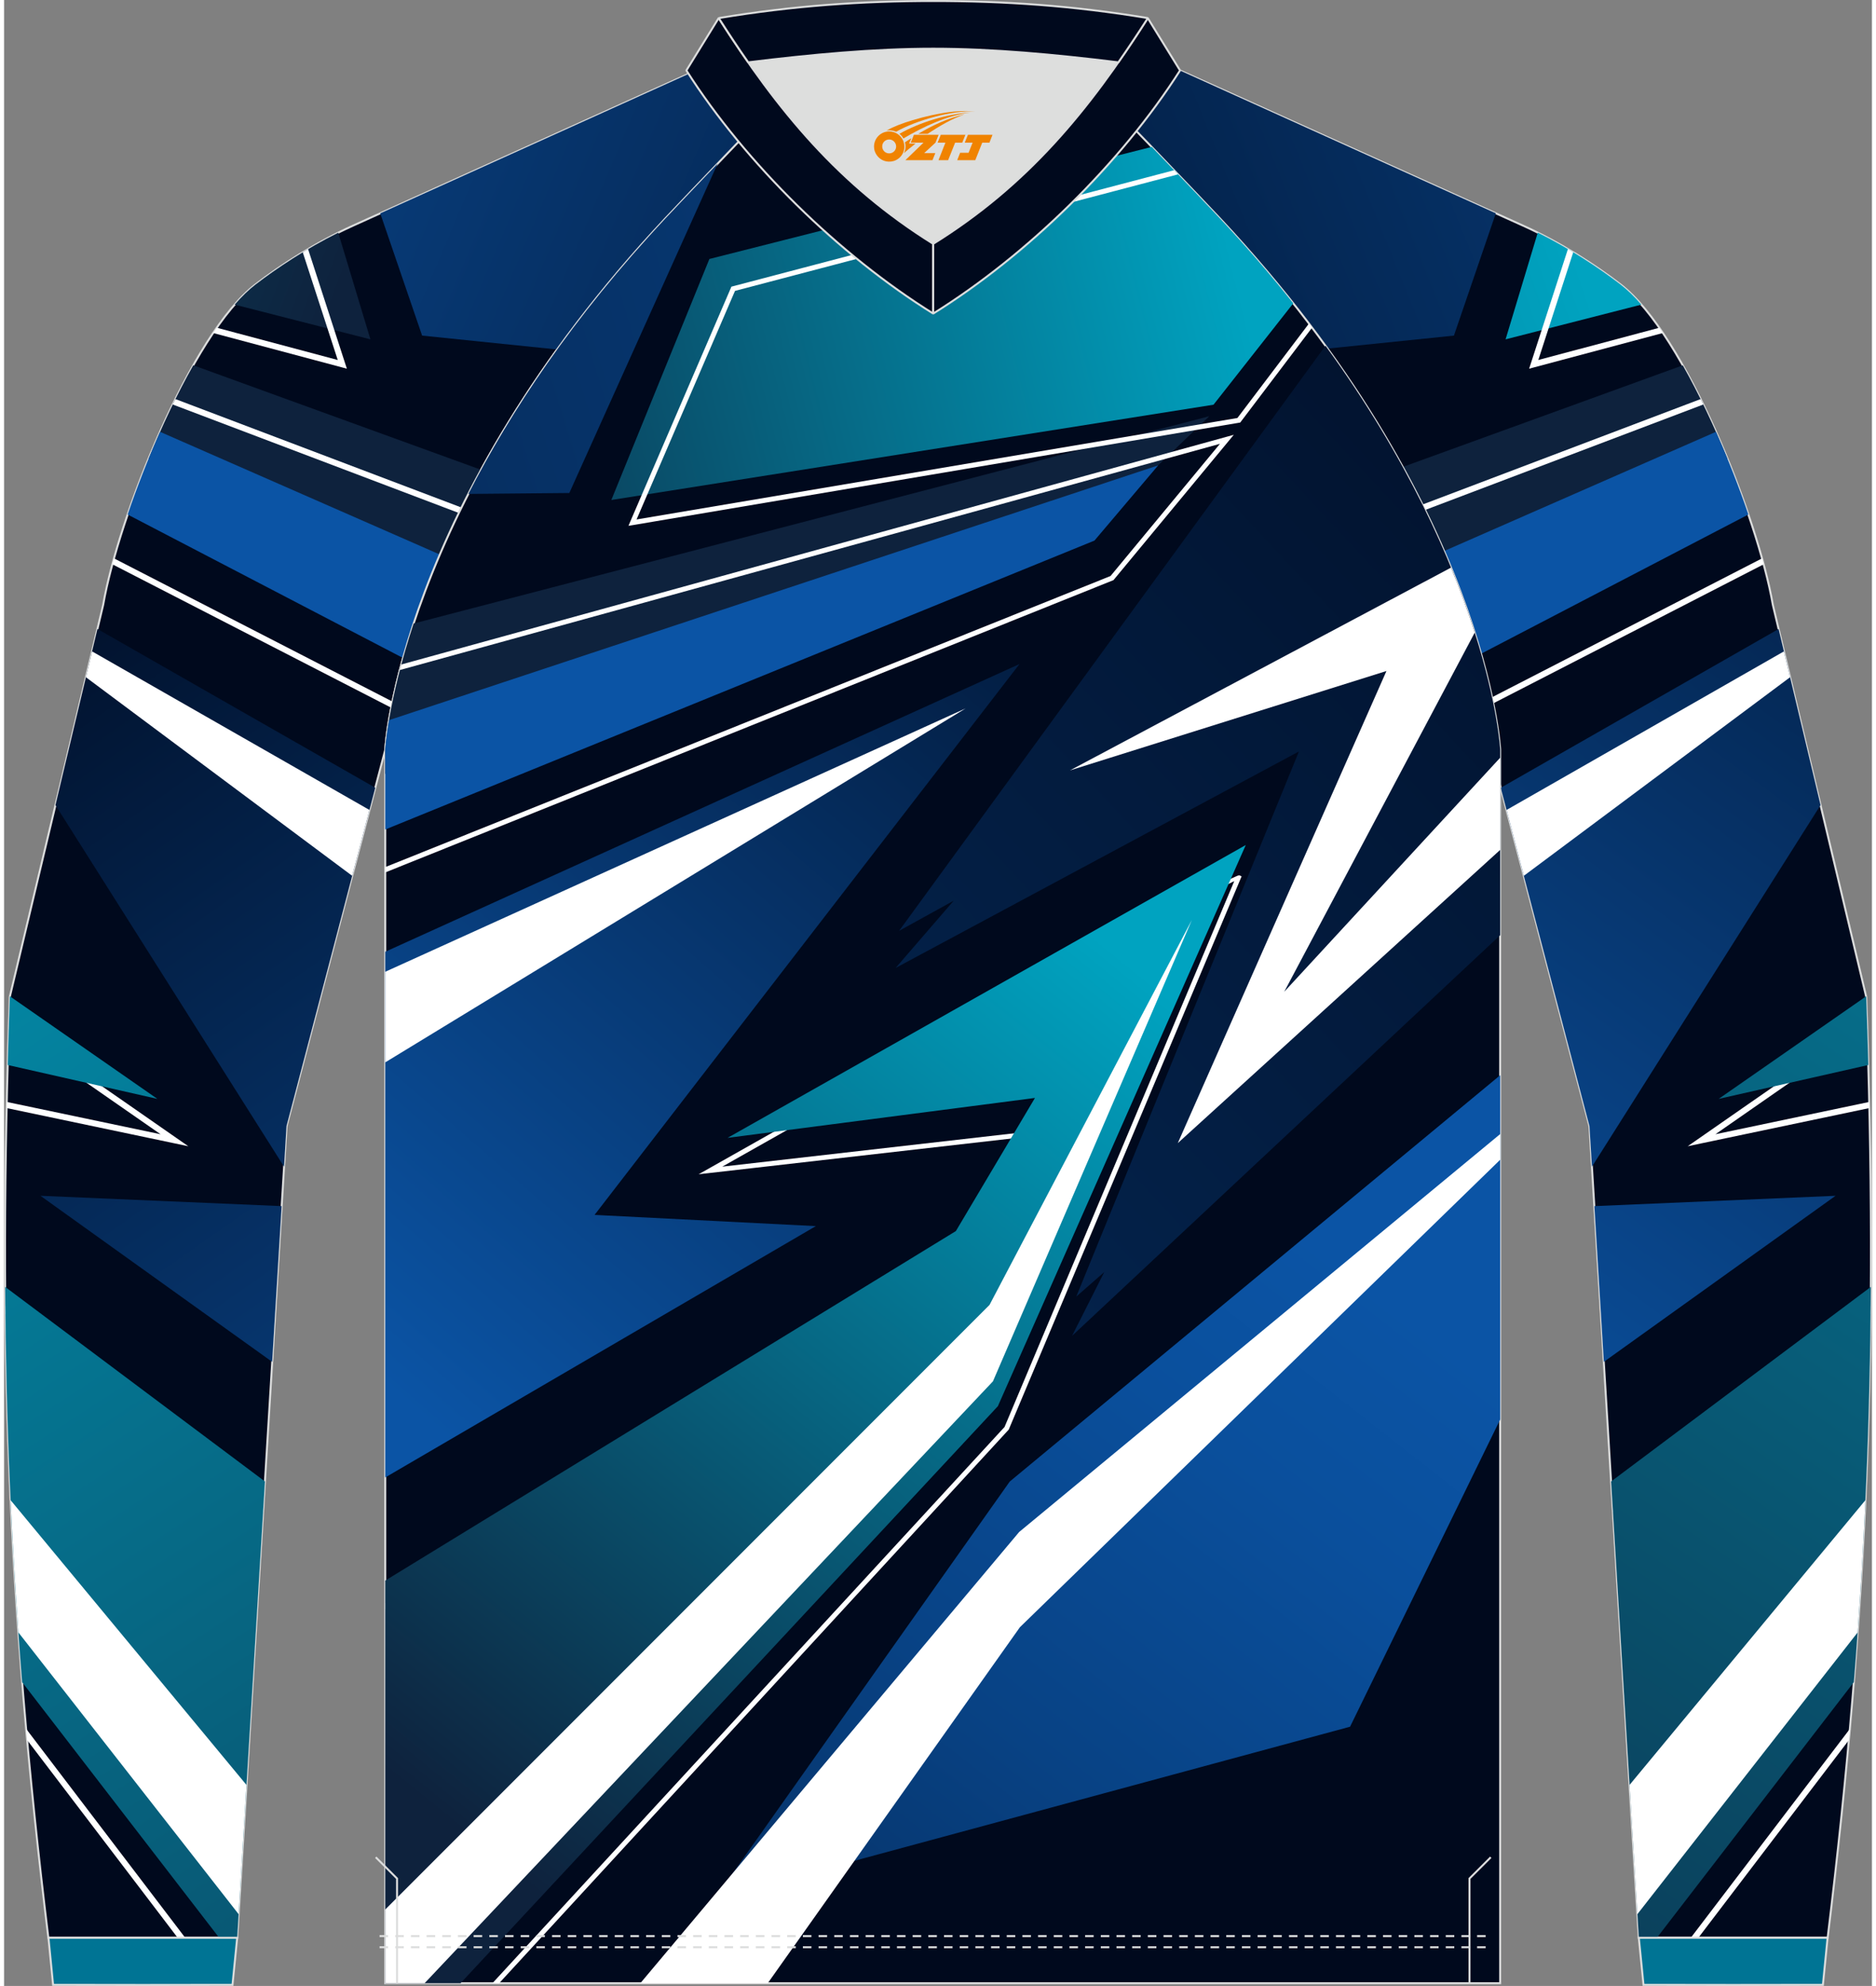 <?xml version="1.0" encoding="utf-8"?>
<!-- Generator: Adobe Illustrator 24.0.1, SVG Export Plug-In . SVG Version: 6.00 Build 0)  -->
<svg xmlns="http://www.w3.org/2000/svg" xmlns:xlink="http://www.w3.org/1999/xlink" version="1.1" x="0px" y="0px" width="379.5px" height="401.5px" viewBox="0 0 378.36 402.04" enable-background="new 0 0 378.36 402.04" xml:space="preserve">

<rect x="0" y="0" width="378.36" height="402.04" fill="#808080" stroke="none"/>

<g id="图层_1">
	<g>
		
			<path fill-rule="evenodd" clip-rule="evenodd" fill="#00091D" stroke="#DCDDDD" stroke-width="0.4" stroke-miterlimit="22.926" d="    M228.52,27.62c7.03,7.29,13.67,14.27,15.83,16.56c54.16,57.76,56.79,107.57,56.79,107.57l20,76.2l10,164.34h38.25    c8.26-67.53,10.24-121.73,7.8-190.54l-18.9-79.3c-3.09-17.9-17.74-54.81-30.87-64.87c-4.93-3.79-12.06-8.44-19.7-11.89    l-69.52-31.42C235.34,18.77,232.08,23.24,228.52,27.62z"/>
		<g>
			<linearGradient id="SVGID_1_" gradientUnits="userSpaceOnUse" x1="115.171" y1="102.025" x2="463.461" y2="-38.694">
				<stop offset="0" style="stop-color:#00091D"/>
				<stop offset="1" style="stop-color:#0B54A5"/>
			</linearGradient>
			<path fill-rule="evenodd" clip-rule="evenodd" fill="url(#SVGID_1_)" d="M302.17,43.18l-8.48,24.76l-27.36,2.81     c-6.17-8.55-13.43-17.46-21.97-26.57c-2.16-2.3-8.8-9.27-15.83-16.56c3.56-4.38,6.82-8.85,9.68-13.34L302.17,43.18z"/>
			<linearGradient id="SVGID_2_" gradientUnits="userSpaceOnUse" x1="319.66" y1="54.9" x2="44.416" y2="149.675">
				<stop offset="0" style="stop-color:#00A3C0"/>
				<stop offset="1" style="stop-color:#0E223D"/>
			</linearGradient>
			<path fill-rule="evenodd" clip-rule="evenodd" fill="url(#SVGID_2_)" d="M310.67,47.1l-6.52,21.6l27.5-7.03     c-1.42-1.63-2.84-3.01-4.23-4.08C323.13,54.29,317.18,50.34,310.67,47.1z"/>
			<path fill-rule="evenodd" clip-rule="evenodd" fill="#FFFFFF" d="M377.36,206.85c-19.12,13.23-33.74,23.41-33.86,23.49     l-2.46,1.71l2.94-0.62l33.86-7.11l-0.03-1.24l-31.15,6.54c4.87-3.38,16.52-11.49,30.75-21.35L377.36,206.85L377.36,206.85z      M378.11,264.39l-52.3,40.22l0.09,1.49l52.19-40.15L378.11,264.39L378.11,264.39z M343.19,392.3l30.5-40.03l0.21-2.28     l-32.24,42.31H343.19z"/>
			<linearGradient id="SVGID_3_" gradientUnits="userSpaceOnUse" x1="227.214" y1="479.853" x2="531.601" y2="28.58">
				<stop offset="0" style="stop-color:#0E223D"/>
				<stop offset="1" style="stop-color:#00A3C0"/>
			</linearGradient>
			<path fill-rule="evenodd" clip-rule="evenodd" fill="url(#SVGID_3_)" d="M377.18,201.7l-29.86,20.76l30.31-6.86     c-0.12-4.55-0.27-9.17-0.43-13.85L377.18,201.7L377.18,201.7z M378.14,260.52l-52.61,39.39l5.62,92.38h3.65l39.9-51.76     C376.88,313.52,377.97,287.61,378.14,260.52z"/>
			<linearGradient id="SVGID_4_" gradientUnits="userSpaceOnUse" x1="454.097" y1="39.719" x2="272.828" y2="289.214">
				<stop offset="0" style="stop-color:#00091D"/>
				<stop offset="1" style="stop-color:#0B54A5"/>
			</linearGradient>
			<path fill-rule="evenodd" clip-rule="evenodd" fill="url(#SVGID_4_)" d="M370.99,242.08l-48.85,2.09l1.92,31.52L370.99,242.08     L370.99,242.08z M321.65,236.18l46.3-73.19l-8.5-35.65l-56.28,32.14l17.97,68.48L321.65,236.18z"/>
			<polygon fill-rule="evenodd" clip-rule="evenodd" fill="#FFFFFF" points="360.53,131.87 304.35,163.97 307.85,177.3      361.78,137.1    "/>
			<path fill-rule="evenodd" clip-rule="evenodd" fill="#0E223D" d="M281.73,95.11l58.31-21.15c3.27,5.77,6.36,12.34,9.06,18.94     l-55.44,28.37C290.86,113.59,287.01,104.77,281.73,95.11z"/>
			<path fill-rule="evenodd" clip-rule="evenodd" fill="#FFFFFF" d="M286.25,103.85l57.95-21.96c-0.18-0.37-0.36-0.73-0.54-1.1     l-57.95,21.96C285.89,103.12,286.07,103.49,286.25,103.85L286.25,103.85z M356.1,113.04l-56.42,29c0.09,0.43,0.17,0.84,0.25,1.24     l56.5-29.04C356.32,113.84,356.21,113.44,356.1,113.04z"/>
			<path fill-rule="evenodd" clip-rule="evenodd" fill="#0B54A5" d="M353.33,104.16l-55.8,29.05c-1.64-5.87-4.01-12.94-7.44-20.95     l56.68-24.84C349.24,92.98,351.48,98.72,353.33,104.16z"/>
			<path fill-rule="evenodd" clip-rule="evenodd" fill="#FFFFFF" d="M316.78,50.42l-7.51,23.15l-0.35,1.07l1.08-0.29l26.01-6.93     c-0.24-0.36-0.49-0.72-0.73-1.07l-24.5,6.53l7.08-21.82C317.5,50.85,317.15,50.64,316.78,50.42z"/>
			<path fill-rule="evenodd" clip-rule="evenodd" fill="#FFFFFF" d="M377.03,303.71l-47.77,57.64l1.59,26.16l44.61-57.03     C376.1,321.49,376.63,312.6,377.03,303.71z"/>
		</g>
		
			<path fill-rule="evenodd" clip-rule="evenodd" fill="#00091D" stroke="#DCDDDD" stroke-width="0.4" stroke-miterlimit="22.926" d="    M149.84,27.63c-7.03,7.29-13.67,14.27-15.83,16.56c-54.16,57.76-56.79,107.57-56.79,107.57l-20,76.2l-10,164.34H8.97    c-8.26-67.53-10.24-121.73-7.8-190.54l18.9-79.3c3.09-17.89,17.74-54.81,30.87-64.87c4.93-3.79,12.06-8.44,19.7-11.89l69.52-31.42    C143.02,18.78,146.28,23.25,149.84,27.63z"/>
		<g>
			<linearGradient id="SVGID_5_" gradientUnits="userSpaceOnUse" x1="303.207" y1="122.099" x2="-38.477" y2="-22.938">
				<stop offset="0" style="stop-color:#00091D"/>
				<stop offset="1" style="stop-color:#0B54A5"/>
			</linearGradient>
			<path fill-rule="evenodd" clip-rule="evenodd" fill="url(#SVGID_5_)" d="M76.2,43.19l8.48,24.75l27.36,2.81     c6.17-8.55,13.43-17.46,21.96-26.56c2.16-2.3,8.8-9.27,15.83-16.56c-3.56-4.38-6.82-8.85-9.68-13.34L76.2,43.19z"/>
			<linearGradient id="SVGID_6_" gradientUnits="userSpaceOnUse" x1="-204.889" y1="-41.006" x2="68.237" y2="58.404">
				<stop offset="0" style="stop-color:#00A3C0"/>
				<stop offset="1" style="stop-color:#0E223D"/>
			</linearGradient>
			<path fill-rule="evenodd" clip-rule="evenodd" fill="url(#SVGID_6_)" d="M67.69,47.11l6.52,21.59l-27.5-7.03     c1.42-1.62,2.83-3,4.23-4.07C55.23,54.3,61.18,50.35,67.69,47.11z"/>
			<path fill-rule="evenodd" clip-rule="evenodd" fill="#FFFFFF" d="M1,206.85c19.12,13.23,33.74,23.4,33.86,23.49l2.46,1.71     l-2.94-0.62l-33.86-7.11l0.03-1.24l31.15,6.54c-4.87-3.38-16.52-11.49-30.74-21.35L1,206.85L1,206.85z M0.25,264.39l52.3,40.22     l-0.09,1.49L0.27,265.96L0.25,264.39L0.25,264.39z M35.18,392.31l-30.5-40.04l-0.21-2.28l32.24,42.32H35.18z"/>
			<linearGradient id="SVGID_7_" gradientUnits="userSpaceOnUse" x1="202.797" y1="567.051" x2="-95.529" y2="107.669">
				<stop offset="0" style="stop-color:#0E223D"/>
				<stop offset="1" style="stop-color:#00A3C0"/>
			</linearGradient>
			<path fill-rule="evenodd" clip-rule="evenodd" fill="url(#SVGID_7_)" d="M1.19,201.7l29.86,20.76L0.74,215.6     c0.12-4.55,0.27-9.16,0.43-13.84L1.19,201.7L1.19,201.7z M0.22,260.52l52.62,39.39l-5.62,92.39h-3.64L3.66,340.54     C1.48,313.52,0.39,287.61,0.22,260.52z"/>
			<linearGradient id="SVGID_8_" gradientUnits="userSpaceOnUse" x1="-24.308" y1="107.106" x2="153.833" y2="361.518">
				<stop offset="0" style="stop-color:#00091D"/>
				<stop offset="1" style="stop-color:#0B54A5"/>
			</linearGradient>
			<path fill-rule="evenodd" clip-rule="evenodd" fill="url(#SVGID_8_)" d="M7.37,242.08l48.85,2.09l-1.92,31.52L7.37,242.08     L7.37,242.08z M56.71,236.18l-46.3-73.19l8.5-35.66l56.28,32.14l-17.98,68.49L56.71,236.18z"/>
			<polygon fill-rule="evenodd" clip-rule="evenodd" fill="#FFFFFF" points="17.83,131.87 74.01,163.97 70.51,177.3 16.58,137.1         "/>
			<path fill-rule="evenodd" clip-rule="evenodd" fill="#0E223D" d="M96.63,95.11L38.33,73.95c-3.27,5.77-6.36,12.34-9.06,18.94     l55.44,28.36C87.51,113.59,91.36,104.77,96.63,95.11z"/>
			<path fill-rule="evenodd" clip-rule="evenodd" fill="#FFFFFF" d="M92.12,103.85L34.17,81.89c0.18-0.37,0.36-0.73,0.54-1.1     l57.95,21.96C92.48,103.12,92.3,103.49,92.12,103.85L92.12,103.85z M22.27,113.04l56.42,29c-0.09,0.43-0.17,0.84-0.25,1.24     l-56.5-29.04C22.04,113.84,22.15,113.44,22.27,113.04z"/>
			<path fill-rule="evenodd" clip-rule="evenodd" fill="#0B54A5" d="M25.03,104.16l55.8,29.05c1.64-5.87,4.01-12.95,7.44-20.95     L31.6,87.42C29.12,92.98,26.89,98.72,25.03,104.16z"/>
			<path fill-rule="evenodd" clip-rule="evenodd" fill="#FFFFFF" d="M61.58,50.43l7.51,23.14l0.35,1.07l-1.08-0.29l-26-6.93     c0.24-0.36,0.49-0.72,0.73-1.07l24.5,6.53L60.5,51.07C60.86,50.86,61.22,50.65,61.58,50.43z"/>
			<path fill-rule="evenodd" clip-rule="evenodd" fill="#FFFFFF" d="M1.33,303.71l47.77,57.64l-1.59,26.16L2.9,330.47     C2.26,321.49,1.74,312.6,1.33,303.71z"/>
		</g>
		
			<path fill-rule="evenodd" clip-rule="evenodd" fill="#00091D" stroke="#DCDDDD" stroke-width="0.4" stroke-miterlimit="22.926" d="    M77.21,151.76v249.73h112.92h112.92V151.76c0,0-2.64-49.82-56.8-107.58c-3.96-4.22-23.17-24.31-31.87-33    c-8.27-0.79-16.43-1.29-24.26-1.29c-7.84,0-16,0.51-24.26,1.29c-8.69,8.69-27.91,28.78-31.86,33    C79.85,101.95,77.21,151.76,77.21,151.76z"/>
		<g>
			<path fill-rule="evenodd" clip-rule="evenodd" fill="#0B54A5" d="M167.26,30.16l55.03-10.94c-3.01-3.1-5.78-5.91-7.91-8.04     c-8.27-0.79-16.43-1.29-24.26-1.29c-4.25,0-8.59,0.15-13,0.41L167.26,30.16z"/>
			<linearGradient id="SVGID_9_" gradientUnits="userSpaceOnUse" x1="-248.244" y1="181.949" x2="414.309" y2="-20.614">
				<stop offset="0" style="stop-color:#00091D"/>
				<stop offset="1" style="stop-color:#0B54A5"/>
			</linearGradient>
			<path fill-rule="evenodd" clip-rule="evenodd" fill="url(#SVGID_9_)" d="M144.55,33.11L114.5,99.8l-20.45,0.19     c8.43-16.45,21.05-35.64,39.95-55.8C135.6,42.48,139.68,38.19,144.55,33.11z"/>
			<linearGradient id="SVGID_10_" gradientUnits="userSpaceOnUse" x1="397.548" y1="25.159" x2="-257.086" y2="635.615">
				<stop offset="0" style="stop-color:#00091D"/>
				<stop offset="1" style="stop-color:#0B54A5"/>
			</linearGradient>
			<path fill-rule="evenodd" clip-rule="evenodd" fill="url(#SVGID_10_)" d="M267.67,69.99l-86.37,118.45l11.06-6.1l-11.77,13.62     l81.7-43.83l-45.1,110.35l5.67-4.96l-6.52,12.91l86.72-81.11v-37.55C303.06,151.76,301.17,116.02,267.67,69.99z"/>
			<linearGradient id="SVGID_11_" gradientUnits="userSpaceOnUse" x1="249.115" y1="53.242" x2="63.405" y2="99.544">
				<stop offset="0" style="stop-color:#00A3C0"/>
				<stop offset="1" style="stop-color:#0E223D"/>
			</linearGradient>
			<path fill-rule="evenodd" clip-rule="evenodd" fill="url(#SVGID_11_)" d="M232.47,29.74l-89.6,22.69l-19.86,48.79l121.98-19.29     l16.15-20.52c-4.47-5.63-9.41-11.39-14.88-17.22C244.32,42.11,238.71,36.22,232.47,29.74z"/>
			<linearGradient id="SVGID_12_" gradientUnits="userSpaceOnUse" x1="284.242" y1="265.788" x2="82.65" y2="523.814">
				<stop offset="0" style="stop-color:#0B54A5"/>
				<stop offset="0.135" style="stop-color:#0A4F9C"/>
				<stop offset="0.355" style="stop-color:#084284"/>
				<stop offset="0.632" style="stop-color:#052C5C"/>
				<stop offset="0.953" style="stop-color:#010E26"/>
				<stop offset="1" style="stop-color:#00091D"/>
			</linearGradient>
			<polygon fill-rule="evenodd" clip-rule="evenodd" fill="url(#SVGID_12_)" points="303.06,217.67 203.72,299.92 143.98,384.35      272.65,349.56 303.06,287.36    "/>
			<polygon fill-rule="evenodd" clip-rule="evenodd" fill="#FFFFFF" points="205.63,310.13 128.88,401.49 154.69,401.49      205.77,329.42 303.06,234.78 303.06,229.58    "/>
			<path fill-rule="evenodd" clip-rule="evenodd" fill="#FFFFFF" d="M250.23,177.2c-1.43-0.63-107.09,59.14-107.39,59.31l-2.15,1.21     l2.45-0.28l70.96-8.1l-10.93,15.87L77.21,324.59v1.21l126.53-79.75l0.11-0.06l0.07-0.1l11.63-16.88l0.63-0.91l-1.1,0.13     l-69.6,7.95c14.29-8.08,95.73-54.07,103.71-57.8l-46.53,110.5L98.92,401.49h1.36l103.17-112.01l0.06-0.06l0.03-0.08l46.95-111.48     l0.19-0.45L250.23,177.2z"/>
			<linearGradient id="SVGID_13_" gradientUnits="userSpaceOnUse" x1="86.33" y1="365.695" x2="225.931" y2="193.302">
				<stop offset="0" style="stop-color:#0E223D"/>
				<stop offset="1" style="stop-color:#00A3C0"/>
			</linearGradient>
			<polygon fill-rule="evenodd" clip-rule="evenodd" fill="url(#SVGID_13_)" points="251.52,171.07 146.56,230.35 208.82,222.27      192.8,249.22 77.21,319.98 77.21,401.49 92.46,401.49 201.31,284.67    "/>
			<linearGradient id="SVGID_14_" gradientUnits="userSpaceOnUse" x1="250.12" y1="71.713" x2="72.347" y2="276.217">
				<stop offset="0" style="stop-color:#00091D"/>
				<stop offset="1" style="stop-color:#0B54A5"/>
			</linearGradient>
			<polygon fill-rule="evenodd" clip-rule="evenodd" fill="url(#SVGID_14_)" points="164.43,248.22 119.61,245.95 205.69,134.43      77.21,192.68 77.21,299.1    "/>
			<polygon fill-rule="evenodd" clip-rule="evenodd" fill="#FFFFFF" points="194.78,143.41 77.21,196.73 77.21,215.07    "/>
			<path fill-rule="evenodd" clip-rule="evenodd" fill="#0E223D" d="M82.96,126.23l161.18-41.97l-10.35,9.93L77.21,156.67v-4.9     C77.21,151.76,77.73,142.05,82.96,126.23z"/>
			<path fill-rule="evenodd" clip-rule="evenodd" fill="#FFFFFF" d="M80.18,135.64l166.11-45.79l-22.16,26.76L77.21,175.54v1.08     l147.4-59.13l0.12-0.05l0.08-0.1l23.26-28.08l1.02-1.23l-1.54,0.42L80.47,134.52C80.37,134.9,80.27,135.27,80.18,135.64z"/>
			<path fill-rule="evenodd" clip-rule="evenodd" fill="#FFFFFF" d="M215.91,155.96l77.19-41.05c1.96,4.77,3.53,9.17,4.8,13.16     l-38.59,72.71l43.75-47.39v18.66l-65.31,59.37l42.27-95.58L215.91,155.96z"/>
			<path fill-rule="evenodd" clip-rule="evenodd" fill="#0B54A5" d="M220.87,109.44L77.21,167.93v-16.16c0,0,0.11-2.12,0.76-5.98     l155.81-51.58L220.87,109.44z"/>
			<path fill-rule="evenodd" clip-rule="evenodd" fill="#FFFFFF" d="M147.24,58.25l-20.4,47.35l-0.36,0.85l0.91-0.15l122.81-20.73     l0.2-0.03l0.12-0.16l14.44-19.06c-0.21-0.28-0.42-0.55-0.63-0.83l-14.5,19.13l-121.71,20.54l19.94-46.27l89.73-23.59L237,34.46     l-89.43,23.51l-0.24,0.06L147.24,58.25z"/>
			<polygon fill-rule="evenodd" clip-rule="evenodd" fill="#FFFFFF" points="240.6,186.24 199.61,264.18 77.21,386.57 77.21,401.49      85.18,401.49 200.31,279.64    "/>
		</g>
		
			<path fill-rule="evenodd" clip-rule="evenodd" fill="#DDDEDD" stroke="#DCDDDD" stroke-width="0.4" stroke-miterlimit="22.926" d="    M188.21,49.36c15.93-9.91,27.2-22.03,37.48-36.74c-12.73-1.56-25.49-2.76-37.48-2.76c-12,0-24.76,1.19-37.48,2.76    C161.03,27.34,172.28,39.45,188.21,49.36z"/>
		
			<path fill-rule="evenodd" clip-rule="evenodd" fill="#00091D" stroke="#DCDDDD" stroke-width="0.4" stroke-linejoin="bevel" stroke-miterlimit="22.926" d="    M144.75,3.66l-6.54,10.6c12.03,18.85,30.94,37.37,50,49.22V49.36C169.17,37.51,156.78,22.51,144.75,3.66z"/>
		
			<path fill-rule="evenodd" clip-rule="evenodd" fill="#00091D" stroke="#DCDDDD" stroke-width="0.4" stroke-linejoin="bevel" stroke-miterlimit="22.926" d="    M231.67,3.66l6.54,10.6c-12.03,18.85-30.94,37.37-50,49.22V49.36C207.27,37.51,219.65,22.51,231.67,3.66z"/>
		
			<path fill-rule="evenodd" clip-rule="evenodd" fill="#00091D" stroke="#DCDDDD" stroke-width="0.4" stroke-linejoin="bevel" stroke-miterlimit="22.926" d="    M225.71,12.62c2.02-2.89,4-5.87,5.98-8.96c-15.16-2.51-28.97-3.46-43.46-3.46c-14.49,0-28.3,0.95-43.46,3.46    c1.97,3.09,3.95,6.08,5.97,8.96c12.73-1.56,25.49-2.76,37.48-2.76C200.21,9.86,212.98,11.06,225.71,12.62z"/>
		
			<path fill-rule="evenodd" clip-rule="evenodd" fill="#007494" stroke="#DCDDDD" stroke-width="0.4" stroke-miterlimit="22.926" d="    M47.22,392.29l-0.95,9.53c-12.11,0.03-24.23,0.03-36.34,0l-0.94-9.53C21.72,392.29,34.48,392.29,47.22,392.29z"/>
		
			<path fill-rule="evenodd" clip-rule="evenodd" fill="#007494" stroke="#DCDDDD" stroke-width="0.4" stroke-miterlimit="22.926" d="    M331.14,392.29l0.95,9.53c12.11,0.03,24.23,0.03,36.34,0l0.95-9.53C356.64,392.29,343.9,392.29,331.14,392.29z"/>
		
			<path fill-rule="evenodd" clip-rule="evenodd" fill="none" stroke="#DCDDDD" stroke-width="0.4" stroke-linejoin="bevel" stroke-miterlimit="22.926" stroke-dasharray="1.732,1.444" d="    M76.06,394.2c74.77,0,149.55,0,224.31,0"/>
		
			<path fill-rule="evenodd" clip-rule="evenodd" fill="none" stroke="#DCDDDD" stroke-width="0.4" stroke-linejoin="bevel" stroke-miterlimit="22.926" stroke-dasharray="1.732,1.444" d="    M76.06,391.95c74.77,0,149.55,0,224.31,0"/>
		
			<polyline fill-rule="evenodd" clip-rule="evenodd" fill="none" stroke="#DCDDDD" stroke-width="0.4" stroke-miterlimit="22.926" points="    79.6,401.51 79.6,380.29 75.29,375.99   "/>
		
			<polyline fill-rule="evenodd" clip-rule="evenodd" fill="none" stroke="#DCDDDD" stroke-width="0.4" stroke-miterlimit="22.926" points="    296.84,401.51 296.84,380.29 301.15,375.99   "/>
		
	</g>
</g>
<g id="图层_x0020_1">
	<path fill="#F08300" d="M176.4,30.69c0.416,1.136,1.472,1.984,2.752,2.032c0.144,0,0.304,0,0.448-0.016h0.016   c0.016,0,0.064,0,0.128-0.016c0.032,0,0.048-0.016,0.08-0.016c0.064-0.016,0.144-0.032,0.224-0.048c0.016,0,0.016,0,0.032,0   c0.192-0.048,0.4-0.112,0.576-0.208c0.192-0.096,0.4-0.224,0.608-0.384c0.672-0.56,1.104-1.408,1.104-2.352   c0-0.224-0.032-0.448-0.08-0.672l0,0C182.24,28.81,182.19,28.64,182.11,28.46C181.64,27.37,180.56,26.61,179.29,26.61C177.6,26.61,176.22,27.98,176.22,29.68C176.22,30.03,176.28,30.37,176.4,30.69L176.4,30.69L176.4,30.69z M180.7,29.71L180.7,29.71C180.67,30.49,180.01,31.09,179.23,31.05C178.44,31.02,177.85,30.37,177.88,29.58c0.032-0.784,0.688-1.376,1.472-1.344   C180.12,28.27,180.73,28.94,180.7,29.71L180.7,29.71z"/>
	<polygon fill="#F08300" points="194.73,27.29 ,194.09,28.88 ,192.65,28.88 ,191.23,32.43 ,189.28,32.43 ,190.68,28.88 ,189.1,28.88    ,189.74,27.29"/>
	<path fill="#F08300" d="M196.7,22.56c-1.008-0.096-3.024-0.144-5.056,0.112c-2.416,0.304-5.152,0.912-7.616,1.664   C181.98,24.94,180.11,25.66,178.76,26.43C178.96,26.4,179.15,26.38,179.34,26.38c0.48,0,0.944,0.112,1.36,0.288   C184.8,24.35,192,22.3,196.7,22.56L196.7,22.56L196.7,22.56z"/>
	<path fill="#F08300" d="M182.17,28.03c4-2.368,8.88-4.672,13.488-5.248c-4.608,0.288-10.224,2-14.288,4.304   C181.69,27.34,181.96,27.66,182.17,28.03C182.17,28.03,182.17,28.03,182.17,28.03z"/>
	<polygon fill="#F08300" points="200.22,27.29 ,199.6,28.88 ,198.14,28.88 ,196.73,32.43 ,196.27,32.43 ,194.76,32.43 ,193.07,32.43    ,193.66,30.93 ,195.37,30.93 ,196.19,28.88 ,194.6,28.88 ,195.24,27.29"/>
	<polygon fill="#F08300" points="189.31,27.29 ,188.67,28.88 ,186.38,30.99 ,188.64,30.99 ,188.06,32.43 ,182.57,32.43 ,186.24,28.88    ,183.66,28.88 ,184.3,27.29"/>
	<path fill="#F08300" d="M194.59,23.15c-3.376,0.752-6.464,2.192-9.424,3.952h1.888C189.48,25.53,191.82,24.1,194.59,23.15z    M183.79,27.97C183.16,28.35,183.1,28.4,182.49,28.81c0.064,0.256,0.112,0.544,0.112,0.816c0,0.496-0.112,0.976-0.32,1.392   c0.176-0.16,0.32-0.304,0.432-0.4c0.272-0.24,0.768-0.64,1.6-1.296l0.32-0.256H183.31l0,0L183.79,27.97L183.79,27.97L183.79,27.97z"/>
</g>
</svg>